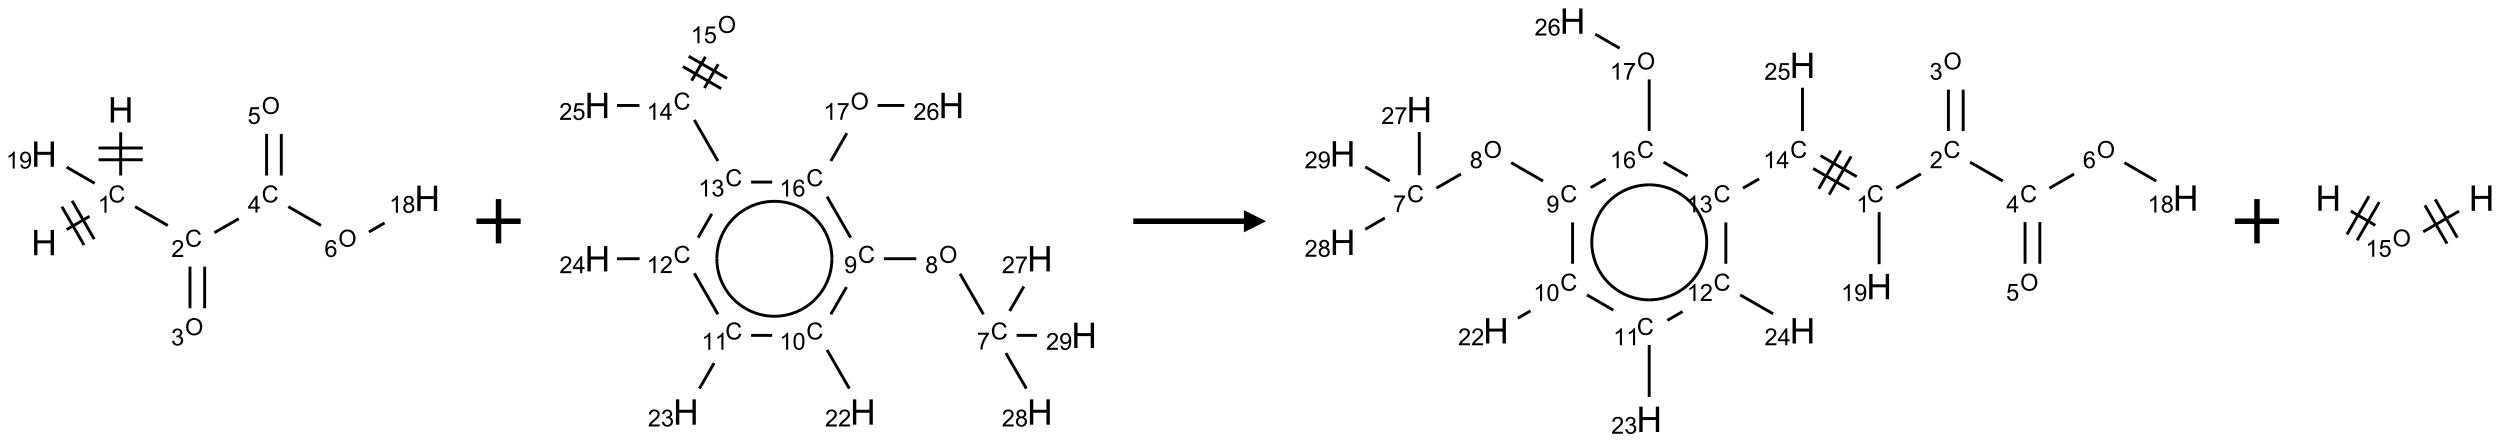 <?xml version="1.0" encoding="UTF-8"?>
<svg xmlns="http://www.w3.org/2000/svg" xmlns:xlink="http://www.w3.org/1999/xlink" width="1130" height="200" viewBox="0 0 1130 200">
<defs>
<g>
<g id="glyph-0-0">
<path d="M 2 0 L 2 -10 L 10 -10 L 10 0 Z M 2.25 -0.25 L 9.75 -0.25 L 9.75 -9.75 L 2.25 -9.75 Z M 2.25 -0.25 "/>
</g>
<g id="glyph-0-1">
<path d="M 1.281 0 L 1.281 -11.453 L 2.797 -11.453 L 2.797 -6.75 L 8.75 -6.75 L 8.75 -11.453 L 10.266 -11.453 L 10.266 0 L 8.75 0 L 8.75 -5.398 L 2.797 -5.398 L 2.797 0 Z M 1.281 0 "/>
</g>
<g id="glyph-1-0">
<path d="M 1.332 0 L 1.332 -6.668 L 6.668 -6.668 L 6.668 0 Z M 1.5 -0.168 L 6.5 -0.168 L 6.5 -6.5 L 1.5 -6.5 Z M 1.5 -0.168 "/>
</g>
<g id="glyph-1-1">
<path d="M 6.27 -2.676 L 7.281 -2.422 C 7.07 -1.594 6.688 -0.961 6.137 -0.523 C 5.586 -0.086 4.914 0.129 4.121 0.129 C 3.297 0.129 2.629 -0.039 2.113 -0.371 C 1.598 -0.707 1.203 -1.191 0.934 -1.828 C 0.664 -2.465 0.531 -3.145 0.531 -3.875 C 0.531 -4.672 0.684 -5.363 0.988 -5.957 C 1.293 -6.547 1.723 -6.996 2.285 -7.305 C 2.844 -7.613 3.461 -7.766 4.137 -7.766 C 4.898 -7.766 5.543 -7.57 6.062 -7.184 C 6.582 -6.793 6.945 -6.246 7.152 -5.543 L 6.156 -5.309 C 5.98 -5.863 5.723 -6.266 5.387 -6.52 C 5.051 -6.773 4.625 -6.902 4.113 -6.902 C 3.527 -6.902 3.039 -6.762 2.645 -6.48 C 2.25 -6.199 1.973 -5.82 1.812 -5.348 C 1.652 -4.871 1.574 -4.383 1.574 -3.879 C 1.574 -3.23 1.668 -2.664 1.855 -2.18 C 2.047 -1.695 2.34 -1.332 2.738 -1.094 C 3.137 -0.855 3.57 -0.734 4.035 -0.734 C 4.602 -0.734 5.082 -0.898 5.473 -1.223 C 5.867 -1.551 6.133 -2.035 6.27 -2.676 Z M 6.27 -2.676 "/>
</g>
<g id="glyph-1-2">
<path d="M 3.973 0 L 3.035 0 L 3.035 -5.973 C 2.809 -5.758 2.516 -5.543 2.148 -5.328 C 1.781 -5.113 1.453 -4.953 1.16 -4.844 L 1.16 -5.75 C 1.684 -5.996 2.145 -6.297 2.535 -6.645 C 2.93 -6.996 3.207 -7.336 3.371 -7.668 L 3.973 -7.668 Z M 3.973 0 "/>
</g>
<g id="glyph-1-3">
<path d="M 5.371 -0.902 L 5.371 0 L 0.324 0 C 0.316 -0.227 0.352 -0.441 0.434 -0.652 C 0.562 -0.996 0.766 -1.332 1.051 -1.668 C 1.332 -2 1.742 -2.387 2.277 -2.824 C 3.105 -3.504 3.668 -4.043 3.957 -4.441 C 4.25 -4.84 4.395 -5.215 4.395 -5.566 C 4.395 -5.938 4.262 -6.254 3.996 -6.508 C 3.73 -6.762 3.387 -6.891 2.957 -6.891 C 2.508 -6.891 2.145 -6.754 1.875 -6.484 C 1.605 -6.215 1.469 -5.84 1.465 -5.359 L 0.5 -5.457 C 0.566 -6.176 0.812 -6.727 1.246 -7.102 C 1.676 -7.477 2.254 -7.668 2.98 -7.668 C 3.711 -7.668 4.293 -7.465 4.719 -7.059 C 5.145 -6.652 5.359 -6.148 5.359 -5.547 C 5.359 -5.242 5.297 -4.941 5.172 -4.645 C 5.047 -4.352 4.84 -4.039 4.551 -3.715 C 4.262 -3.387 3.777 -2.938 3.105 -2.371 C 2.543 -1.898 2.18 -1.578 2.02 -1.41 C 1.859 -1.242 1.73 -1.07 1.625 -0.902 Z M 5.371 -0.902 "/>
</g>
<g id="glyph-1-4">
<path d="M 0.516 -3.719 C 0.516 -4.984 0.855 -5.977 1.535 -6.695 C 2.215 -7.414 3.094 -7.77 4.172 -7.77 C 4.875 -7.77 5.512 -7.602 6.078 -7.266 C 6.645 -6.93 7.074 -6.461 7.371 -5.855 C 7.668 -5.254 7.816 -4.57 7.816 -3.809 C 7.816 -3.035 7.66 -2.34 7.348 -1.73 C 7.035 -1.117 6.594 -0.656 6.02 -0.34 C 5.449 -0.027 4.828 0.129 4.168 0.129 C 3.449 0.129 2.805 -0.043 2.238 -0.391 C 1.672 -0.738 1.246 -1.211 0.953 -1.812 C 0.66 -2.414 0.516 -3.047 0.516 -3.719 Z M 1.559 -3.703 C 1.559 -2.781 1.805 -2.059 2.301 -1.527 C 2.793 -1 3.414 -0.734 4.16 -0.734 C 4.922 -0.734 5.547 -1 6.039 -1.535 C 6.531 -2.07 6.777 -2.828 6.777 -3.812 C 6.777 -4.434 6.672 -4.977 6.461 -5.441 C 6.25 -5.902 5.945 -6.262 5.539 -6.52 C 5.133 -6.773 4.68 -6.902 4.176 -6.902 C 3.461 -6.902 2.848 -6.656 2.332 -6.164 C 1.816 -5.672 1.559 -4.852 1.559 -3.703 Z M 1.559 -3.703 "/>
</g>
<g id="glyph-1-5">
<path d="M 0.449 -2.016 L 1.387 -2.141 C 1.492 -1.609 1.676 -1.227 1.934 -0.992 C 2.191 -0.758 2.508 -0.641 2.879 -0.641 C 3.32 -0.641 3.695 -0.793 3.996 -1.098 C 4.301 -1.402 4.453 -1.781 4.453 -2.234 C 4.453 -2.664 4.312 -3.02 4.031 -3.301 C 3.75 -3.578 3.391 -3.719 2.957 -3.719 C 2.781 -3.719 2.562 -3.684 2.297 -3.613 L 2.402 -4.438 C 2.465 -4.43 2.516 -4.426 2.551 -4.426 C 2.949 -4.426 3.312 -4.531 3.629 -4.738 C 3.949 -4.949 4.109 -5.27 4.109 -5.703 C 4.109 -6.047 3.992 -6.332 3.762 -6.559 C 3.527 -6.785 3.227 -6.895 2.859 -6.895 C 2.496 -6.895 2.191 -6.781 1.949 -6.551 C 1.707 -6.324 1.547 -5.98 1.48 -5.52 L 0.543 -5.688 C 0.656 -6.316 0.918 -6.805 1.324 -7.148 C 1.73 -7.492 2.234 -7.668 2.84 -7.668 C 3.254 -7.668 3.641 -7.578 3.988 -7.398 C 4.34 -7.219 4.609 -6.977 4.793 -6.668 C 4.98 -6.359 5.074 -6.031 5.074 -5.684 C 5.074 -5.352 4.984 -5.051 4.809 -4.781 C 4.629 -4.512 4.367 -4.297 4.02 -4.137 C 4.473 -4.031 4.824 -3.816 5.074 -3.488 C 5.324 -3.16 5.449 -2.75 5.449 -2.254 C 5.449 -1.59 5.203 -1.023 4.719 -0.559 C 4.234 -0.098 3.617 0.137 2.875 0.137 C 2.203 0.137 1.648 -0.062 1.207 -0.465 C 0.762 -0.863 0.512 -1.379 0.449 -2.016 Z M 0.449 -2.016 "/>
</g>
<g id="glyph-1-6">
<path d="M 3.449 0 L 3.449 -1.828 L 0.137 -1.828 L 0.137 -2.688 L 3.621 -7.637 L 4.387 -7.637 L 4.387 -2.688 L 5.418 -2.688 L 5.418 -1.828 L 4.387 -1.828 L 4.387 0 Z M 3.449 -2.688 L 3.449 -6.129 L 1.059 -2.688 Z M 3.449 -2.688 "/>
</g>
<g id="glyph-1-7">
<path d="M 0.441 -2 L 1.426 -2.082 C 1.5 -1.605 1.668 -1.242 1.934 -1.004 C 2.199 -0.762 2.52 -0.641 2.895 -0.641 C 3.348 -0.641 3.73 -0.812 4.043 -1.152 C 4.355 -1.492 4.512 -1.941 4.512 -2.504 C 4.512 -3.039 4.359 -3.461 4.059 -3.77 C 3.758 -4.078 3.367 -4.234 2.879 -4.234 C 2.578 -4.234 2.305 -4.164 2.062 -4.027 C 1.82 -3.891 1.629 -3.715 1.488 -3.496 L 0.609 -3.609 L 1.348 -7.531 L 5.145 -7.531 L 5.145 -6.637 L 2.098 -6.637 L 1.688 -4.582 C 2.145 -4.902 2.625 -5.062 3.129 -5.062 C 3.797 -5.062 4.359 -4.832 4.816 -4.371 C 5.277 -3.91 5.504 -3.312 5.504 -2.59 C 5.504 -1.898 5.305 -1.301 4.902 -0.797 C 4.41 -0.18 3.742 0.129 2.895 0.129 C 2.199 0.129 1.633 -0.062 1.195 -0.453 C 0.758 -0.844 0.504 -1.359 0.441 -2 Z M 0.441 -2 "/>
</g>
<g id="glyph-1-8">
<path d="M 5.309 -5.766 L 4.375 -5.691 C 4.293 -6.059 4.172 -6.328 4.02 -6.496 C 3.766 -6.762 3.453 -6.895 3.082 -6.895 C 2.785 -6.895 2.523 -6.812 2.297 -6.645 C 2 -6.43 1.77 -6.117 1.598 -5.703 C 1.43 -5.289 1.34 -4.703 1.332 -3.938 C 1.559 -4.281 1.836 -4.535 2.16 -4.703 C 2.488 -4.871 2.828 -4.953 3.188 -4.953 C 3.812 -4.953 4.344 -4.723 4.785 -4.262 C 5.223 -3.801 5.441 -3.207 5.441 -2.48 C 5.441 -2 5.34 -1.555 5.133 -1.145 C 4.926 -0.73 4.641 -0.418 4.281 -0.199 C 3.922 0.02 3.512 0.129 3.051 0.129 C 2.27 0.129 1.633 -0.156 1.141 -0.73 C 0.648 -1.305 0.402 -2.254 0.402 -3.574 C 0.402 -5.051 0.672 -6.121 1.219 -6.793 C 1.695 -7.375 2.336 -7.668 3.141 -7.668 C 3.742 -7.668 4.234 -7.5 4.617 -7.16 C 5 -6.824 5.23 -6.359 5.309 -5.766 Z M 1.48 -2.473 C 1.48 -2.152 1.547 -1.844 1.684 -1.547 C 1.82 -1.25 2.016 -1.027 2.262 -0.871 C 2.508 -0.719 2.766 -0.641 3.035 -0.641 C 3.434 -0.641 3.773 -0.801 4.059 -1.121 C 4.344 -1.441 4.484 -1.875 4.484 -2.422 C 4.484 -2.949 4.344 -3.367 4.062 -3.668 C 3.781 -3.973 3.426 -4.125 3 -4.125 C 2.578 -4.125 2.219 -3.973 1.922 -3.668 C 1.625 -3.363 1.48 -2.969 1.48 -2.473 Z M 1.48 -2.473 "/>
</g>
<g id="glyph-1-9">
<path d="M 1.887 -4.141 C 1.496 -4.281 1.207 -4.484 1.02 -4.75 C 0.832 -5.016 0.738 -5.328 0.738 -5.699 C 0.738 -6.254 0.938 -6.719 1.34 -7.098 C 1.738 -7.477 2.27 -7.668 2.934 -7.668 C 3.598 -7.668 4.137 -7.473 4.543 -7.086 C 4.949 -6.699 5.152 -6.227 5.152 -5.672 C 5.152 -5.316 5.059 -5.008 4.871 -4.746 C 4.688 -4.484 4.406 -4.281 4.027 -4.141 C 4.496 -3.988 4.852 -3.742 5.098 -3.402 C 5.34 -3.062 5.465 -2.656 5.465 -2.184 C 5.465 -1.531 5.234 -0.98 4.77 -0.535 C 4.309 -0.09 3.703 0.129 2.949 0.129 C 2.195 0.129 1.586 -0.094 1.125 -0.539 C 0.664 -0.984 0.434 -1.543 0.434 -2.207 C 0.434 -2.703 0.559 -3.121 0.809 -3.457 C 1.062 -3.793 1.422 -4.02 1.887 -4.141 Z M 1.699 -5.73 C 1.699 -5.367 1.812 -5.074 2.047 -4.844 C 2.281 -4.613 2.582 -4.5 2.953 -4.5 C 3.312 -4.5 3.609 -4.613 3.84 -4.84 C 4.07 -5.066 4.188 -5.348 4.188 -5.676 C 4.188 -6.02 4.07 -6.309 3.832 -6.543 C 3.594 -6.777 3.297 -6.895 2.941 -6.895 C 2.586 -6.895 2.289 -6.781 2.051 -6.551 C 1.816 -6.324 1.699 -6.047 1.699 -5.73 Z M 1.395 -2.203 C 1.395 -1.938 1.461 -1.676 1.586 -1.426 C 1.711 -1.176 1.902 -0.984 2.152 -0.848 C 2.402 -0.711 2.672 -0.641 2.957 -0.641 C 3.406 -0.641 3.777 -0.785 4.066 -1.074 C 4.359 -1.363 4.504 -1.727 4.504 -2.172 C 4.504 -2.625 4.355 -2.996 4.055 -3.293 C 3.754 -3.586 3.379 -3.734 2.926 -3.734 C 2.484 -3.734 2.121 -3.59 1.832 -3.297 C 1.543 -3.004 1.395 -2.641 1.395 -2.203 Z M 1.395 -2.203 "/>
</g>
<g id="glyph-1-10">
<path d="M 0.582 -1.766 L 1.484 -1.848 C 1.562 -1.426 1.707 -1.117 1.922 -0.926 C 2.137 -0.734 2.414 -0.641 2.75 -0.641 C 3.039 -0.641 3.289 -0.707 3.508 -0.84 C 3.727 -0.973 3.902 -1.148 4.043 -1.367 C 4.18 -1.586 4.297 -1.887 4.391 -2.262 C 4.484 -2.637 4.531 -3.016 4.531 -3.406 C 4.531 -3.449 4.531 -3.512 4.527 -3.594 C 4.34 -3.297 4.082 -3.055 3.758 -2.867 C 3.434 -2.68 3.082 -2.59 2.703 -2.59 C 2.07 -2.59 1.535 -2.816 1.098 -3.277 C 0.66 -3.734 0.441 -4.34 0.441 -5.09 C 0.441 -5.863 0.672 -6.484 1.129 -6.957 C 1.586 -7.43 2.156 -7.668 2.844 -7.668 C 3.34 -7.668 3.793 -7.531 4.207 -7.266 C 4.617 -7 4.93 -6.617 5.145 -6.121 C 5.355 -5.629 5.465 -4.91 5.465 -3.973 C 5.465 -2.996 5.359 -2.223 5.145 -1.645 C 4.934 -1.066 4.617 -0.625 4.199 -0.324 C 3.781 -0.02 3.293 0.129 2.73 0.129 C 2.133 0.129 1.645 -0.035 1.266 -0.367 C 0.887 -0.699 0.66 -1.164 0.582 -1.766 Z M 4.422 -5.137 C 4.422 -5.676 4.277 -6.102 3.992 -6.418 C 3.707 -6.734 3.359 -6.891 2.957 -6.891 C 2.543 -6.891 2.18 -6.719 1.871 -6.379 C 1.562 -6.039 1.406 -5.598 1.406 -5.059 C 1.406 -4.57 1.555 -4.176 1.848 -3.871 C 2.141 -3.566 2.5 -3.418 2.934 -3.418 C 3.367 -3.418 3.723 -3.57 4.004 -3.871 C 4.281 -4.176 4.422 -4.598 4.422 -5.137 Z M 4.422 -5.137 "/>
</g>
<g id="glyph-1-11">
<path d="M 0.504 -6.637 L 0.504 -7.535 L 5.449 -7.535 L 5.449 -6.809 C 4.961 -6.289 4.48 -5.602 4.004 -4.746 C 3.527 -3.887 3.156 -3.004 2.895 -2.098 C 2.707 -1.461 2.59 -0.762 2.535 0 L 1.574 0 C 1.582 -0.602 1.703 -1.328 1.926 -2.176 C 2.152 -3.027 2.477 -3.848 2.898 -4.637 C 3.32 -5.426 3.77 -6.094 4.246 -6.637 Z M 0.504 -6.637 "/>
</g>
<g id="glyph-1-12">
<path d="M 0.441 -3.766 C 0.441 -4.668 0.535 -5.395 0.723 -5.945 C 0.906 -6.496 1.184 -6.922 1.551 -7.219 C 1.918 -7.516 2.375 -7.668 2.934 -7.668 C 3.344 -7.668 3.703 -7.586 4.012 -7.418 C 4.32 -7.254 4.574 -7.016 4.777 -6.707 C 4.977 -6.395 5.137 -6.016 5.25 -5.57 C 5.363 -5.125 5.422 -4.523 5.422 -3.766 C 5.422 -2.871 5.328 -2.148 5.145 -1.598 C 4.961 -1.047 4.688 -0.621 4.32 -0.32 C 3.953 -0.02 3.492 0.129 2.934 0.129 C 2.195 0.129 1.617 -0.133 1.199 -0.66 C 0.695 -1.297 0.441 -2.332 0.441 -3.766 Z M 1.406 -3.766 C 1.406 -2.512 1.555 -1.68 1.848 -1.262 C 2.141 -0.848 2.5 -0.641 2.934 -0.641 C 3.363 -0.641 3.727 -0.848 4.02 -1.266 C 4.312 -1.684 4.457 -2.516 4.457 -3.766 C 4.457 -5.023 4.312 -5.859 4.02 -6.27 C 3.727 -6.684 3.359 -6.891 2.922 -6.891 C 2.492 -6.891 2.148 -6.707 1.891 -6.344 C 1.566 -5.879 1.406 -5.02 1.406 -3.766 Z M 1.406 -3.766 "/>
</g>
</g>
</defs>
<path fill="none" stroke-width="0.033" stroke-linecap="butt" stroke-linejoin="miter" stroke="rgb(0%, 0%, 0%)" stroke-opacity="1" stroke-miterlimit="10" d="M 0.255 1.353 L 0.514 1.203 " transform="matrix(40, 0, 0, 40, 19.906, 49.652)"/>
<path fill="none" stroke-width="0.033" stroke-linecap="butt" stroke-linejoin="miter" stroke="rgb(0%, 0%, 0%)" stroke-opacity="1" stroke-miterlimit="10" d="M 0.567 1.461 L 0.317 1.028 " transform="matrix(40, 0, 0, 40, 19.906, 49.652)"/>
<path fill="none" stroke-width="0.033" stroke-linecap="butt" stroke-linejoin="miter" stroke="rgb(0%, 0%, 0%)" stroke-opacity="1" stroke-miterlimit="10" d="M 0.452 1.528 L 0.202 1.095 " transform="matrix(40, 0, 0, 40, 19.906, 49.652)"/>
<path fill="none" stroke-width="0.033" stroke-linecap="butt" stroke-linejoin="miter" stroke="rgb(0%, 0%, 0%)" stroke-opacity="1" stroke-miterlimit="10" d="M 0.866 0.742 L 0.866 0.253 " transform="matrix(40, 0, 0, 40, 19.906, 49.652)"/>
<path fill="none" stroke-width="0.033" stroke-linecap="butt" stroke-linejoin="miter" stroke="rgb(0%, 0%, 0%)" stroke-opacity="1" stroke-miterlimit="10" d="M 1.116 0.431 L 0.616 0.431 " transform="matrix(40, 0, 0, 40, 19.906, 49.652)"/>
<path fill="none" stroke-width="0.033" stroke-linecap="butt" stroke-linejoin="miter" stroke="rgb(0%, 0%, 0%)" stroke-opacity="1" stroke-miterlimit="10" d="M 1.116 0.564 L 0.616 0.564 " transform="matrix(40, 0, 0, 40, 19.906, 49.652)"/>
<path fill="none" stroke-width="0.033" stroke-linecap="butt" stroke-linejoin="miter" stroke="rgb(0%, 0%, 0%)" stroke-opacity="1" stroke-miterlimit="10" d="M 1.028 1.094 L 1.398 1.307 " transform="matrix(40, 0, 0, 40, 19.906, 49.652)"/>
<path fill="none" stroke-width="0.033" stroke-linecap="butt" stroke-linejoin="miter" stroke="rgb(0%, 0%, 0%)" stroke-opacity="1" stroke-miterlimit="10" d="M 1.649 1.772 L 1.649 2.242 " transform="matrix(40, 0, 0, 40, 19.906, 49.652)"/>
<path fill="none" stroke-width="0.033" stroke-linecap="butt" stroke-linejoin="miter" stroke="rgb(0%, 0%, 0%)" stroke-opacity="1" stroke-miterlimit="10" d="M 1.815 1.772 L 1.815 2.242 " transform="matrix(40, 0, 0, 40, 19.906, 49.652)"/>
<path fill="none" stroke-width="0.033" stroke-linecap="butt" stroke-linejoin="miter" stroke="rgb(0%, 0%, 0%)" stroke-opacity="1" stroke-miterlimit="10" d="M 1.925 1.388 L 2.2 1.23 " transform="matrix(40, 0, 0, 40, 19.906, 49.652)"/>
<path fill="none" stroke-width="0.033" stroke-linecap="butt" stroke-linejoin="miter" stroke="rgb(0%, 0%, 0%)" stroke-opacity="1" stroke-miterlimit="10" d="M 2.681 0.742 L 2.681 0.272 " transform="matrix(40, 0, 0, 40, 19.906, 49.652)"/>
<path fill="none" stroke-width="0.033" stroke-linecap="butt" stroke-linejoin="miter" stroke="rgb(0%, 0%, 0%)" stroke-opacity="1" stroke-miterlimit="10" d="M 2.515 0.742 L 2.515 0.272 " transform="matrix(40, 0, 0, 40, 19.906, 49.652)"/>
<path fill="none" stroke-width="0.033" stroke-linecap="butt" stroke-linejoin="miter" stroke="rgb(0%, 0%, 0%)" stroke-opacity="1" stroke-miterlimit="10" d="M 2.76 1.094 L 3.13 1.307 " transform="matrix(40, 0, 0, 40, 19.906, 49.652)"/>
<path fill="none" stroke-width="0.033" stroke-linecap="butt" stroke-linejoin="miter" stroke="rgb(0%, 0%, 0%)" stroke-opacity="1" stroke-miterlimit="10" d="M 3.671 1.38 L 3.848 1.278 " transform="matrix(40, 0, 0, 40, 19.906, 49.652)"/>
<path fill="none" stroke-width="0.033" stroke-linecap="butt" stroke-linejoin="miter" stroke="rgb(0%, 0%, 0%)" stroke-opacity="1" stroke-miterlimit="10" d="M 0.572 0.83 L 0.255 0.647 " transform="matrix(40, 0, 0, 40, 19.906, 49.652)"/>
<g fill="rgb(0%, 0%, 0%)" fill-opacity="1">
<use xlink:href="#glyph-0-1" x="14.133" y="115.379"/>
</g>
<g fill="rgb(0%, 0%, 0%)" fill-opacity="1">
<use xlink:href="#glyph-1-1" x="48.953" y="91.496"/>
</g>
<g fill="rgb(0%, 0%, 0%)" fill-opacity="1">
<use xlink:href="#glyph-1-2" x="44.176" y="96.133"/>
</g>
<g fill="rgb(0%, 0%, 0%)" fill-opacity="1">
<use xlink:href="#glyph-0-1" x="48.773" y="55.379"/>
</g>
<g fill="rgb(0%, 0%, 0%)" fill-opacity="1">
<use xlink:href="#glyph-1-1" x="83.594" y="111.496"/>
</g>
<g fill="rgb(0%, 0%, 0%)" fill-opacity="1">
<use xlink:href="#glyph-1-3" x="77.422" y="116.133"/>
</g>
<g fill="rgb(0%, 0%, 0%)" fill-opacity="1">
<use xlink:href="#glyph-1-4" x="83.609" y="151.5"/>
</g>
<g fill="rgb(0%, 0%, 0%)" fill-opacity="1">
<use xlink:href="#glyph-1-5" x="77.344" y="156.133"/>
</g>
<g fill="rgb(0%, 0%, 0%)" fill-opacity="1">
<use xlink:href="#glyph-1-1" x="118.238" y="91.496"/>
</g>
<g fill="rgb(0%, 0%, 0%)" fill-opacity="1">
<use xlink:href="#glyph-1-6" x="112.016" y="96.102"/>
</g>
<g fill="rgb(0%, 0%, 0%)" fill-opacity="1">
<use xlink:href="#glyph-1-4" x="118.254" y="51.5"/>
</g>
<g fill="rgb(0%, 0%, 0%)" fill-opacity="1">
<use xlink:href="#glyph-1-7" x="111.926" y="56"/>
</g>
<g fill="rgb(0%, 0%, 0%)" fill-opacity="1">
<use xlink:href="#glyph-1-4" x="152.895" y="111.5"/>
</g>
<g fill="rgb(0%, 0%, 0%)" fill-opacity="1">
<use xlink:href="#glyph-1-8" x="146.633" y="116.133"/>
</g>
<g fill="rgb(0%, 0%, 0%)" fill-opacity="1">
<use xlink:href="#glyph-0-1" x="187.34" y="95.379"/>
</g>
<g fill="rgb(0%, 0%, 0%)" fill-opacity="1">
<use xlink:href="#glyph-1-2" x="175.887" y="96.172"/>
<use xlink:href="#glyph-1-9" x="181.819" y="96.172"/>
</g>
<g fill="rgb(0%, 0%, 0%)" fill-opacity="1">
<use xlink:href="#glyph-0-1" x="14.133" y="75.379"/>
</g>
<g fill="rgb(0%, 0%, 0%)" fill-opacity="1">
<use xlink:href="#glyph-1-2" x="2.684" y="76.172"/>
<use xlink:href="#glyph-1-10" x="8.616" y="76.172"/>
</g>
<path fill="none" stroke-width="0.062" stroke-linecap="butt" stroke-linejoin="miter" stroke="rgb(0%, 0%, 0%)" stroke-opacity="1" stroke-miterlimit="10" d="M -0 0 L 0.5 0 M 0.25 -0.25 L 0.25 0.25 " transform="matrix(40, 0, 0, 40, 215.336, 100)"/>
<path fill="none" stroke-width="0.033" stroke-linecap="butt" stroke-linejoin="miter" stroke="rgb(0%, 0%, 0%)" stroke-opacity="1" stroke-miterlimit="10" d="M 4.362 3.226 L 4.098 2.768 " transform="matrix(40, 0, 0, 40, 270.02, 13.029)"/>
<path fill="none" stroke-width="0.033" stroke-linecap="butt" stroke-linejoin="miter" stroke="rgb(0%, 0%, 0%)" stroke-opacity="1" stroke-miterlimit="10" d="M 3.604 2.598 L 3.237 2.598 " transform="matrix(40, 0, 0, 40, 270.02, 13.029)"/>
<path fill="none" stroke-width="0.033" stroke-linecap="butt" stroke-linejoin="miter" stroke="rgb(0%, 0%, 0%)" stroke-opacity="1" stroke-miterlimit="10" d="M 2.815 2.918 L 2.638 3.226 " transform="matrix(40, 0, 0, 40, 270.02, 13.029)"/>
<path fill="none" stroke-width="0.033" stroke-linecap="butt" stroke-linejoin="miter" stroke="rgb(0%, 0%, 0%)" stroke-opacity="1" stroke-miterlimit="10" d="M 2.595 3.628 L 2.847 4.065 " transform="matrix(40, 0, 0, 40, 270.02, 13.029)"/>
<path fill="none" stroke-width="0.033" stroke-linecap="butt" stroke-linejoin="miter" stroke="rgb(0%, 0%, 0%)" stroke-opacity="1" stroke-miterlimit="10" d="M 1.975 3.464 L 1.737 3.464 " transform="matrix(40, 0, 0, 40, 270.02, 13.029)"/>
<path fill="none" stroke-width="0.033" stroke-linecap="butt" stroke-linejoin="miter" stroke="rgb(0%, 0%, 0%)" stroke-opacity="1" stroke-miterlimit="10" d="M 1.319 3.777 L 1.153 4.065 " transform="matrix(40, 0, 0, 40, 270.02, 13.029)"/>
<path fill="none" stroke-width="0.033" stroke-linecap="butt" stroke-linejoin="miter" stroke="rgb(0%, 0%, 0%)" stroke-opacity="1" stroke-miterlimit="10" d="M 1.362 3.226 L 1.095 2.762 " transform="matrix(40, 0, 0, 40, 270.02, 13.029)"/>
<path fill="none" stroke-width="0.033" stroke-linecap="butt" stroke-linejoin="miter" stroke="rgb(0%, 0%, 0%)" stroke-opacity="1" stroke-miterlimit="10" d="M 0.477 2.598 L 0.222 2.598 " transform="matrix(40, 0, 0, 40, 270.02, 13.029)"/>
<path fill="none" stroke-width="0.033" stroke-linecap="butt" stroke-linejoin="miter" stroke="rgb(0%, 0%, 0%)" stroke-opacity="1" stroke-miterlimit="10" d="M 1.138 2.36 L 1.293 2.09 " transform="matrix(40, 0, 0, 40, 270.02, 13.029)"/>
<path fill="none" stroke-width="0.033" stroke-linecap="butt" stroke-linejoin="miter" stroke="rgb(0%, 0%, 0%)" stroke-opacity="1" stroke-miterlimit="10" d="M 1.362 1.494 L 1.095 1.03 " transform="matrix(40, 0, 0, 40, 270.02, 13.029)"/>
<path fill="none" stroke-width="0.033" stroke-linecap="butt" stroke-linejoin="miter" stroke="rgb(0%, 0%, 0%)" stroke-opacity="1" stroke-miterlimit="10" d="M 1.21 0.669 L 1.365 0.4 " transform="matrix(40, 0, 0, 40, 270.02, 13.029)"/>
<path fill="none" stroke-width="0.033" stroke-linecap="butt" stroke-linejoin="miter" stroke="rgb(0%, 0%, 0%)" stroke-opacity="1" stroke-miterlimit="10" d="M 1.065 0.586 L 1.221 0.316 " transform="matrix(40, 0, 0, 40, 270.02, 13.029)"/>
<path fill="none" stroke-width="0.033" stroke-linecap="butt" stroke-linejoin="miter" stroke="rgb(0%, 0%, 0%)" stroke-opacity="1" stroke-miterlimit="10" d="M 1.465 0.56 L 1.032 0.31 " transform="matrix(40, 0, 0, 40, 270.02, 13.029)"/>
<path fill="none" stroke-width="0.033" stroke-linecap="butt" stroke-linejoin="miter" stroke="rgb(0%, 0%, 0%)" stroke-opacity="1" stroke-miterlimit="10" d="M 1.399 0.676 L 0.966 0.426 " transform="matrix(40, 0, 0, 40, 270.02, 13.029)"/>
<path fill="none" stroke-width="0.033" stroke-linecap="butt" stroke-linejoin="miter" stroke="rgb(0%, 0%, 0%)" stroke-opacity="1" stroke-miterlimit="10" d="M 0.475 0.866 L 0.222 0.866 " transform="matrix(40, 0, 0, 40, 270.02, 13.029)"/>
<path fill="none" stroke-width="0.033" stroke-linecap="butt" stroke-linejoin="miter" stroke="rgb(0%, 0%, 0%)" stroke-opacity="1" stroke-miterlimit="10" d="M 1.737 1.732 L 1.975 1.732 " transform="matrix(40, 0, 0, 40, 270.02, 13.029)"/>
<path fill="none" stroke-width="0.033" stroke-linecap="butt" stroke-linejoin="miter" stroke="rgb(0%, 0%, 0%)" stroke-opacity="1" stroke-miterlimit="10" d="M 2.595 1.896 L 2.862 2.36 " transform="matrix(40, 0, 0, 40, 270.02, 13.029)"/>
<path fill="none" stroke-width="0.033" stroke-linecap="butt" stroke-linejoin="miter" stroke="rgb(0%, 0%, 0%)" stroke-opacity="1" stroke-miterlimit="10" d="M 2.638 1.494 L 2.819 1.179 " transform="matrix(40, 0, 0, 40, 270.02, 13.029)"/>
<path fill="none" stroke-width="0.033" stroke-linecap="butt" stroke-linejoin="miter" stroke="rgb(0%, 0%, 0%)" stroke-opacity="1" stroke-miterlimit="10" d="M 3.166 0.866 L 3.468 0.866 " transform="matrix(40, 0, 0, 40, 270.02, 13.029)"/>
<path fill="none" stroke-width="0.033" stroke-linecap="butt" stroke-linejoin="miter" stroke="rgb(0%, 0%, 0%)" stroke-opacity="1" stroke-miterlimit="10" d="M 4.659 3.189 L 4.819 2.912 " transform="matrix(40, 0, 0, 40, 270.02, 13.029)"/>
<path fill="none" stroke-width="0.033" stroke-linecap="butt" stroke-linejoin="miter" stroke="rgb(0%, 0%, 0%)" stroke-opacity="1" stroke-miterlimit="10" d="M 4.616 3.665 L 4.847 4.065 " transform="matrix(40, 0, 0, 40, 270.02, 13.029)"/>
<path fill="none" stroke-width="0.033" stroke-linecap="butt" stroke-linejoin="miter" stroke="rgb(0%, 0%, 0%)" stroke-opacity="1" stroke-miterlimit="10" d="M 4.737 3.464 L 4.967 3.464 " transform="matrix(40, 0, 0, 40, 270.02, 13.029)"/>
<path fill="none" stroke-width="0.033" stroke-linecap="butt" stroke-linejoin="miter" stroke="rgb(0%, 0%, 0%)" stroke-opacity="1" stroke-miterlimit="10" d="M 2.65 2.598 C 2.65 2.83 2.526 3.045 2.325 3.161 " transform="matrix(40, 0, 0, 40, 270.02, 13.029)"/>
<path fill="none" stroke-width="0.033" stroke-linecap="butt" stroke-linejoin="miter" stroke="rgb(0%, 0%, 0%)" stroke-opacity="1" stroke-miterlimit="10" d="M 2.325 2.036 C 2.526 2.152 2.65 2.366 2.65 2.598 " transform="matrix(40, 0, 0, 40, 270.02, 13.029)"/>
<path fill="none" stroke-width="0.033" stroke-linecap="butt" stroke-linejoin="miter" stroke="rgb(0%, 0%, 0%)" stroke-opacity="1" stroke-miterlimit="10" d="M 1.675 2.036 C 1.876 1.92 2.124 1.92 2.325 2.036 " transform="matrix(40, 0, 0, 40, 270.02, 13.029)"/>
<path fill="none" stroke-width="0.033" stroke-linecap="butt" stroke-linejoin="miter" stroke="rgb(0%, 0%, 0%)" stroke-opacity="1" stroke-miterlimit="10" d="M 1.35 2.598 C 1.35 2.366 1.474 2.152 1.675 2.036 " transform="matrix(40, 0, 0, 40, 270.02, 13.029)"/>
<path fill="none" stroke-width="0.033" stroke-linecap="butt" stroke-linejoin="miter" stroke="rgb(0%, 0%, 0%)" stroke-opacity="1" stroke-miterlimit="10" d="M 1.675 3.161 C 1.474 3.045 1.35 2.83 1.35 2.598 " transform="matrix(40, 0, 0, 40, 270.02, 13.029)"/>
<path fill="none" stroke-width="0.033" stroke-linecap="butt" stroke-linejoin="miter" stroke="rgb(0%, 0%, 0%)" stroke-opacity="1" stroke-miterlimit="10" d="M 2.325 3.161 C 2.124 3.277 1.876 3.277 1.675 3.161 " transform="matrix(40, 0, 0, 40, 270.02, 13.029)"/>
<g fill="rgb(0%, 0%, 0%)" fill-opacity="1">
<use xlink:href="#glyph-1-1" x="447.801" y="153.438"/>
</g>
<g fill="rgb(0%, 0%, 0%)" fill-opacity="1">
<use xlink:href="#glyph-1-11" x="441.551" y="157.945"/>
</g>
<g fill="rgb(0%, 0%, 0%)" fill-opacity="1">
<use xlink:href="#glyph-1-4" x="424.441" y="118.801"/>
</g>
<g fill="rgb(0%, 0%, 0%)" fill-opacity="1">
<use xlink:href="#glyph-1-9" x="418.16" y="123.434"/>
</g>
<g fill="rgb(0%, 0%, 0%)" fill-opacity="1">
<use xlink:href="#glyph-1-1" x="387.801" y="118.797"/>
</g>
<g fill="rgb(0%, 0%, 0%)" fill-opacity="1">
<use xlink:href="#glyph-1-10" x="381.535" y="123.434"/>
</g>
<g fill="rgb(0%, 0%, 0%)" fill-opacity="1">
<use xlink:href="#glyph-1-1" x="364.426" y="153.438"/>
</g>
<g fill="rgb(0%, 0%, 0%)" fill-opacity="1">
<use xlink:href="#glyph-1-2" x="352.27" y="158.074"/>
<use xlink:href="#glyph-1-12" x="358.202" y="158.074"/>
</g>
<g fill="rgb(0%, 0%, 0%)" fill-opacity="1">
<use xlink:href="#glyph-0-1" x="384.246" y="191.961"/>
</g>
<g fill="rgb(0%, 0%, 0%)" fill-opacity="1">
<use xlink:href="#glyph-1-3" x="372.895" y="192.754"/>
<use xlink:href="#glyph-1-3" x="378.827" y="192.754"/>
</g>
<g fill="rgb(0%, 0%, 0%)" fill-opacity="1">
<use xlink:href="#glyph-1-1" x="327.801" y="153.438"/>
</g>
<g fill="rgb(0%, 0%, 0%)" fill-opacity="1">
<use xlink:href="#glyph-1-2" x="317.09" y="158.074"/>
<use xlink:href="#glyph-1-2" x="323.022" y="158.074"/>
</g>
<g fill="rgb(0%, 0%, 0%)" fill-opacity="1">
<use xlink:href="#glyph-0-1" x="304.246" y="191.961"/>
</g>
<g fill="rgb(0%, 0%, 0%)" fill-opacity="1">
<use xlink:href="#glyph-1-3" x="292.816" y="192.754"/>
<use xlink:href="#glyph-1-5" x="298.749" y="192.754"/>
</g>
<g fill="rgb(0%, 0%, 0%)" fill-opacity="1">
<use xlink:href="#glyph-1-1" x="304.426" y="118.797"/>
</g>
<g fill="rgb(0%, 0%, 0%)" fill-opacity="1">
<use xlink:href="#glyph-1-2" x="292.32" y="123.434"/>
<use xlink:href="#glyph-1-3" x="298.253" y="123.434"/>
</g>
<g fill="rgb(0%, 0%, 0%)" fill-opacity="1">
<use xlink:href="#glyph-0-1" x="264.246" y="122.68"/>
</g>
<g fill="rgb(0%, 0%, 0%)" fill-opacity="1">
<use xlink:href="#glyph-1-3" x="252.848" y="123.473"/>
<use xlink:href="#glyph-1-6" x="258.78" y="123.473"/>
</g>
<g fill="rgb(0%, 0%, 0%)" fill-opacity="1">
<use xlink:href="#glyph-1-1" x="327.801" y="84.156"/>
</g>
<g fill="rgb(0%, 0%, 0%)" fill-opacity="1">
<use xlink:href="#glyph-1-2" x="315.617" y="88.793"/>
<use xlink:href="#glyph-1-5" x="321.549" y="88.793"/>
</g>
<g fill="rgb(0%, 0%, 0%)" fill-opacity="1">
<use xlink:href="#glyph-1-1" x="304.426" y="49.516"/>
</g>
<g fill="rgb(0%, 0%, 0%)" fill-opacity="1">
<use xlink:href="#glyph-1-2" x="292.273" y="54.152"/>
<use xlink:href="#glyph-1-6" x="298.206" y="54.152"/>
</g>
<g fill="rgb(0%, 0%, 0%)" fill-opacity="1">
<use xlink:href="#glyph-1-4" x="324.441" y="14.879"/>
</g>
<g fill="rgb(0%, 0%, 0%)" fill-opacity="1">
<use xlink:href="#glyph-1-2" x="312.184" y="19.512"/>
<use xlink:href="#glyph-1-7" x="318.116" y="19.512"/>
</g>
<g fill="rgb(0%, 0%, 0%)" fill-opacity="1">
<use xlink:href="#glyph-0-1" x="264.246" y="53.398"/>
</g>
<g fill="rgb(0%, 0%, 0%)" fill-opacity="1">
<use xlink:href="#glyph-1-3" x="252.758" y="54.191"/>
<use xlink:href="#glyph-1-7" x="258.69" y="54.191"/>
</g>
<g fill="rgb(0%, 0%, 0%)" fill-opacity="1">
<use xlink:href="#glyph-1-1" x="364.426" y="84.156"/>
</g>
<g fill="rgb(0%, 0%, 0%)" fill-opacity="1">
<use xlink:href="#glyph-1-2" x="352.246" y="88.793"/>
<use xlink:href="#glyph-1-8" x="358.178" y="88.793"/>
</g>
<g fill="rgb(0%, 0%, 0%)" fill-opacity="1">
<use xlink:href="#glyph-1-4" x="384.441" y="49.52"/>
</g>
<g fill="rgb(0%, 0%, 0%)" fill-opacity="1">
<use xlink:href="#glyph-1-2" x="372.242" y="54.152"/>
<use xlink:href="#glyph-1-11" x="378.174" y="54.152"/>
</g>
<g fill="rgb(0%, 0%, 0%)" fill-opacity="1">
<use xlink:href="#glyph-0-1" x="424.246" y="53.398"/>
</g>
<g fill="rgb(0%, 0%, 0%)" fill-opacity="1">
<use xlink:href="#glyph-1-3" x="412.82" y="54.191"/>
<use xlink:href="#glyph-1-8" x="418.753" y="54.191"/>
</g>
<g fill="rgb(0%, 0%, 0%)" fill-opacity="1">
<use xlink:href="#glyph-0-1" x="464.246" y="122.68"/>
</g>
<g fill="rgb(0%, 0%, 0%)" fill-opacity="1">
<use xlink:href="#glyph-1-3" x="452.816" y="123.473"/>
<use xlink:href="#glyph-1-11" x="458.749" y="123.473"/>
</g>
<g fill="rgb(0%, 0%, 0%)" fill-opacity="1">
<use xlink:href="#glyph-0-1" x="464.246" y="191.961"/>
</g>
<g fill="rgb(0%, 0%, 0%)" fill-opacity="1">
<use xlink:href="#glyph-1-3" x="452.801" y="192.754"/>
<use xlink:href="#glyph-1-9" x="458.733" y="192.754"/>
</g>
<g fill="rgb(0%, 0%, 0%)" fill-opacity="1">
<use xlink:href="#glyph-0-1" x="484.246" y="157.32"/>
</g>
<g fill="rgb(0%, 0%, 0%)" fill-opacity="1">
<use xlink:href="#glyph-1-3" x="472.801" y="158.113"/>
<use xlink:href="#glyph-1-10" x="478.733" y="158.113"/>
</g>
<path fill-rule="nonzero" fill="rgb(0%, 0%, 0%)" fill-opacity="1" d="M 512.242 101.25 L 562.242 101.25 L 562.242 105 L 572.242 100 L 562.242 95 L 562.242 98.75 L 512.242 98.75 "/>
<path fill="none" stroke-width="0.033" stroke-linecap="butt" stroke-linejoin="miter" stroke="rgb(0%, 0%, 0%)" stroke-opacity="1" stroke-miterlimit="10" d="M 6.255 1.888 L 6.534 1.727 " transform="matrix(40, 0, 0, 40, 606.883, 9.535)"/>
<path fill="none" stroke-width="0.033" stroke-linecap="butt" stroke-linejoin="miter" stroke="rgb(0%, 0%, 0%)" stroke-opacity="1" stroke-miterlimit="10" d="M 7.012 1.242 L 7.012 0.775 " transform="matrix(40, 0, 0, 40, 606.883, 9.535)"/>
<path fill="none" stroke-width="0.033" stroke-linecap="butt" stroke-linejoin="miter" stroke="rgb(0%, 0%, 0%)" stroke-opacity="1" stroke-miterlimit="10" d="M 6.845 1.242 L 6.845 0.775 " transform="matrix(40, 0, 0, 40, 606.883, 9.535)"/>
<path fill="none" stroke-width="0.033" stroke-linecap="butt" stroke-linejoin="miter" stroke="rgb(0%, 0%, 0%)" stroke-opacity="1" stroke-miterlimit="10" d="M 7.09 1.594 L 7.46 1.807 " transform="matrix(40, 0, 0, 40, 606.883, 9.535)"/>
<path fill="none" stroke-width="0.033" stroke-linecap="butt" stroke-linejoin="miter" stroke="rgb(0%, 0%, 0%)" stroke-opacity="1" stroke-miterlimit="10" d="M 7.711 2.271 L 7.711 2.742 " transform="matrix(40, 0, 0, 40, 606.883, 9.535)"/>
<path fill="none" stroke-width="0.033" stroke-linecap="butt" stroke-linejoin="miter" stroke="rgb(0%, 0%, 0%)" stroke-opacity="1" stroke-miterlimit="10" d="M 7.878 2.271 L 7.878 2.742 " transform="matrix(40, 0, 0, 40, 606.883, 9.535)"/>
<path fill="none" stroke-width="0.033" stroke-linecap="butt" stroke-linejoin="miter" stroke="rgb(0%, 0%, 0%)" stroke-opacity="1" stroke-miterlimit="10" d="M 7.987 1.888 L 8.265 1.728 " transform="matrix(40, 0, 0, 40, 606.883, 9.535)"/>
<path fill="none" stroke-width="0.033" stroke-linecap="butt" stroke-linejoin="miter" stroke="rgb(0%, 0%, 0%)" stroke-opacity="1" stroke-miterlimit="10" d="M 8.833 1.6 L 9.194 1.808 " transform="matrix(40, 0, 0, 40, 606.883, 9.535)"/>
<path fill="none" stroke-width="0.033" stroke-linecap="butt" stroke-linejoin="miter" stroke="rgb(0%, 0%, 0%)" stroke-opacity="1" stroke-miterlimit="10" d="M 5.809 1.758 L 5.4 1.521 " transform="matrix(40, 0, 0, 40, 606.883, 9.535)"/>
<path fill="none" stroke-width="0.033" stroke-linecap="butt" stroke-linejoin="miter" stroke="rgb(0%, 0%, 0%)" stroke-opacity="1" stroke-miterlimit="10" d="M 5.726 1.902 L 5.317 1.666 " transform="matrix(40, 0, 0, 40, 606.883, 9.535)"/>
<path fill="none" stroke-width="0.033" stroke-linecap="butt" stroke-linejoin="miter" stroke="rgb(0%, 0%, 0%)" stroke-opacity="1" stroke-miterlimit="10" d="M 5.63 1.462 L 5.38 1.895 " transform="matrix(40, 0, 0, 40, 606.883, 9.535)"/>
<path fill="none" stroke-width="0.033" stroke-linecap="butt" stroke-linejoin="miter" stroke="rgb(0%, 0%, 0%)" stroke-opacity="1" stroke-miterlimit="10" d="M 5.746 1.529 L 5.496 1.962 " transform="matrix(40, 0, 0, 40, 606.883, 9.535)"/>
<path fill="none" stroke-width="0.033" stroke-linecap="butt" stroke-linejoin="miter" stroke="rgb(0%, 0%, 0%)" stroke-opacity="1" stroke-miterlimit="10" d="M 4.706 1.783 L 4.523 1.888 " transform="matrix(40, 0, 0, 40, 606.883, 9.535)"/>
<path fill="none" stroke-width="0.033" stroke-linecap="butt" stroke-linejoin="miter" stroke="rgb(0%, 0%, 0%)" stroke-opacity="1" stroke-miterlimit="10" d="M 4.33 2.275 L 4.33 2.742 " transform="matrix(40, 0, 0, 40, 606.883, 9.535)"/>
<path fill="none" stroke-width="0.033" stroke-linecap="butt" stroke-linejoin="miter" stroke="rgb(0%, 0%, 0%)" stroke-opacity="1" stroke-miterlimit="10" d="M 4.492 3.094 L 4.864 3.308 " transform="matrix(40, 0, 0, 40, 606.883, 9.535)"/>
<path fill="none" stroke-width="0.033" stroke-linecap="butt" stroke-linejoin="miter" stroke="rgb(0%, 0%, 0%)" stroke-opacity="1" stroke-miterlimit="10" d="M 3.841 3.282 L 3.669 3.382 " transform="matrix(40, 0, 0, 40, 606.883, 9.535)"/>
<path fill="none" stroke-width="0.033" stroke-linecap="butt" stroke-linejoin="miter" stroke="rgb(0%, 0%, 0%)" stroke-opacity="1" stroke-miterlimit="10" d="M 3.464 3.659 L 3.464 4.247 " transform="matrix(40, 0, 0, 40, 606.883, 9.535)"/>
<path fill="none" stroke-width="0.033" stroke-linecap="butt" stroke-linejoin="miter" stroke="rgb(0%, 0%, 0%)" stroke-opacity="1" stroke-miterlimit="10" d="M 3.058 3.266 L 2.76 3.094 " transform="matrix(40, 0, 0, 40, 606.883, 9.535)"/>
<path fill="none" stroke-width="0.033" stroke-linecap="butt" stroke-linejoin="miter" stroke="rgb(0%, 0%, 0%)" stroke-opacity="1" stroke-miterlimit="10" d="M 2.123 3.274 L 1.979 3.358 " transform="matrix(40, 0, 0, 40, 606.883, 9.535)"/>
<path fill="none" stroke-width="0.033" stroke-linecap="butt" stroke-linejoin="miter" stroke="rgb(0%, 0%, 0%)" stroke-opacity="1" stroke-miterlimit="10" d="M 2.598 2.742 L 2.598 2.275 " transform="matrix(40, 0, 0, 40, 606.883, 9.535)"/>
<path fill="none" stroke-width="0.033" stroke-linecap="butt" stroke-linejoin="miter" stroke="rgb(0%, 0%, 0%)" stroke-opacity="1" stroke-miterlimit="10" d="M 2.264 1.807 L 1.904 1.6 " transform="matrix(40, 0, 0, 40, 606.883, 9.535)"/>
<path fill="none" stroke-width="0.033" stroke-linecap="butt" stroke-linejoin="miter" stroke="rgb(0%, 0%, 0%)" stroke-opacity="1" stroke-miterlimit="10" d="M 1.337 1.728 L 1.059 1.888 " transform="matrix(40, 0, 0, 40, 606.883, 9.535)"/>
<path fill="none" stroke-width="0.033" stroke-linecap="butt" stroke-linejoin="miter" stroke="rgb(0%, 0%, 0%)" stroke-opacity="1" stroke-miterlimit="10" d="M 0.866 1.742 L 0.866 1.253 " transform="matrix(40, 0, 0, 40, 606.883, 9.535)"/>
<path fill="none" stroke-width="0.033" stroke-linecap="butt" stroke-linejoin="miter" stroke="rgb(0%, 0%, 0%)" stroke-opacity="1" stroke-miterlimit="10" d="M 0.476 2.225 L 0.255 2.353 " transform="matrix(40, 0, 0, 40, 606.883, 9.535)"/>
<path fill="none" stroke-width="0.033" stroke-linecap="butt" stroke-linejoin="miter" stroke="rgb(0%, 0%, 0%)" stroke-opacity="1" stroke-miterlimit="10" d="M 0.532 1.807 L 0.255 1.647 " transform="matrix(40, 0, 0, 40, 606.883, 9.535)"/>
<path fill="none" stroke-width="0.033" stroke-linecap="butt" stroke-linejoin="miter" stroke="rgb(0%, 0%, 0%)" stroke-opacity="1" stroke-miterlimit="10" d="M 2.803 1.882 L 2.972 1.784 " transform="matrix(40, 0, 0, 40, 606.883, 9.535)"/>
<path fill="none" stroke-width="0.033" stroke-linecap="butt" stroke-linejoin="miter" stroke="rgb(0%, 0%, 0%)" stroke-opacity="1" stroke-miterlimit="10" d="M 3.626 1.594 L 3.897 1.75 " transform="matrix(40, 0, 0, 40, 606.883, 9.535)"/>
<path fill="none" stroke-width="0.033" stroke-linecap="butt" stroke-linejoin="miter" stroke="rgb(0%, 0%, 0%)" stroke-opacity="1" stroke-miterlimit="10" d="M 3.464 1.242 L 3.464 0.659 " transform="matrix(40, 0, 0, 40, 606.883, 9.535)"/>
<path fill="none" stroke-width="0.033" stroke-linecap="butt" stroke-linejoin="miter" stroke="rgb(0%, 0%, 0%)" stroke-opacity="1" stroke-miterlimit="10" d="M 3.13 0.307 L 2.853 0.147 " transform="matrix(40, 0, 0, 40, 606.883, 9.535)"/>
<path fill="none" stroke-width="0.033" stroke-linecap="butt" stroke-linejoin="miter" stroke="rgb(0%, 0%, 0%)" stroke-opacity="1" stroke-miterlimit="10" d="M 5.196 1.242 L 5.196 0.753 " transform="matrix(40, 0, 0, 40, 606.883, 9.535)"/>
<path fill="none" stroke-width="0.033" stroke-linecap="butt" stroke-linejoin="miter" stroke="rgb(0%, 0%, 0%)" stroke-opacity="1" stroke-miterlimit="10" d="M 6.062 2.159 L 6.062 2.747 " transform="matrix(40, 0, 0, 40, 606.883, 9.535)"/>
<path fill="none" stroke-width="0.033" stroke-linecap="butt" stroke-linejoin="miter" stroke="rgb(0%, 0%, 0%)" stroke-opacity="1" stroke-miterlimit="10" d="M 4.027 2.175 C 4.143 2.376 4.143 2.624 4.027 2.825 " transform="matrix(40, 0, 0, 40, 606.883, 9.535)"/>
<path fill="none" stroke-width="0.033" stroke-linecap="butt" stroke-linejoin="miter" stroke="rgb(0%, 0%, 0%)" stroke-opacity="1" stroke-miterlimit="10" d="M 3.464 1.85 C 3.696 1.85 3.911 1.974 4.027 2.175 " transform="matrix(40, 0, 0, 40, 606.883, 9.535)"/>
<path fill="none" stroke-width="0.033" stroke-linecap="butt" stroke-linejoin="miter" stroke="rgb(0%, 0%, 0%)" stroke-opacity="1" stroke-miterlimit="10" d="M 2.902 2.175 C 3.018 1.974 3.232 1.85 3.464 1.85 " transform="matrix(40, 0, 0, 40, 606.883, 9.535)"/>
<path fill="none" stroke-width="0.033" stroke-linecap="butt" stroke-linejoin="miter" stroke="rgb(0%, 0%, 0%)" stroke-opacity="1" stroke-miterlimit="10" d="M 2.902 2.825 C 2.786 2.624 2.786 2.376 2.902 2.175 " transform="matrix(40, 0, 0, 40, 606.883, 9.535)"/>
<path fill="none" stroke-width="0.033" stroke-linecap="butt" stroke-linejoin="miter" stroke="rgb(0%, 0%, 0%)" stroke-opacity="1" stroke-miterlimit="10" d="M 3.464 3.15 C 3.232 3.15 3.018 3.026 2.902 2.825 " transform="matrix(40, 0, 0, 40, 606.883, 9.535)"/>
<path fill="none" stroke-width="0.033" stroke-linecap="butt" stroke-linejoin="miter" stroke="rgb(0%, 0%, 0%)" stroke-opacity="1" stroke-miterlimit="10" d="M 4.027 2.825 C 3.911 3.026 3.696 3.15 3.464 3.15 " transform="matrix(40, 0, 0, 40, 606.883, 9.535)"/>
<g fill="rgb(0%, 0%, 0%)" fill-opacity="1">
<use xlink:href="#glyph-1-1" x="843.777" y="91.379"/>
</g>
<g fill="rgb(0%, 0%, 0%)" fill-opacity="1">
<use xlink:href="#glyph-1-2" x="839" y="96.016"/>
</g>
<g fill="rgb(0%, 0%, 0%)" fill-opacity="1">
<use xlink:href="#glyph-1-1" x="878.418" y="71.379"/>
</g>
<g fill="rgb(0%, 0%, 0%)" fill-opacity="1">
<use xlink:href="#glyph-1-3" x="872.246" y="76.016"/>
</g>
<g fill="rgb(0%, 0%, 0%)" fill-opacity="1">
<use xlink:href="#glyph-1-4" x="878.434" y="31.383"/>
</g>
<g fill="rgb(0%, 0%, 0%)" fill-opacity="1">
<use xlink:href="#glyph-1-5" x="872.168" y="36.016"/>
</g>
<g fill="rgb(0%, 0%, 0%)" fill-opacity="1">
<use xlink:href="#glyph-1-1" x="913.059" y="91.379"/>
</g>
<g fill="rgb(0%, 0%, 0%)" fill-opacity="1">
<use xlink:href="#glyph-1-6" x="906.84" y="95.984"/>
</g>
<g fill="rgb(0%, 0%, 0%)" fill-opacity="1">
<use xlink:href="#glyph-1-4" x="913.074" y="131.383"/>
</g>
<g fill="rgb(0%, 0%, 0%)" fill-opacity="1">
<use xlink:href="#glyph-1-7" x="906.75" y="135.883"/>
</g>
<g fill="rgb(0%, 0%, 0%)" fill-opacity="1">
<use xlink:href="#glyph-1-4" x="947.715" y="71.383"/>
</g>
<g fill="rgb(0%, 0%, 0%)" fill-opacity="1">
<use xlink:href="#glyph-1-8" x="941.453" y="76.016"/>
</g>
<g fill="rgb(0%, 0%, 0%)" fill-opacity="1">
<use xlink:href="#glyph-0-1" x="982.16" y="95.262"/>
</g>
<g fill="rgb(0%, 0%, 0%)" fill-opacity="1">
<use xlink:href="#glyph-1-2" x="970.711" y="96.055"/>
<use xlink:href="#glyph-1-9" x="976.643" y="96.055"/>
</g>
<g fill="rgb(0%, 0%, 0%)" fill-opacity="1">
<use xlink:href="#glyph-1-1" x="809.137" y="71.379"/>
</g>
<g fill="rgb(0%, 0%, 0%)" fill-opacity="1">
<use xlink:href="#glyph-1-2" x="796.984" y="76.016"/>
<use xlink:href="#glyph-1-6" x="802.917" y="76.016"/>
</g>
<g fill="rgb(0%, 0%, 0%)" fill-opacity="1">
<use xlink:href="#glyph-1-1" x="774.496" y="91.379"/>
</g>
<g fill="rgb(0%, 0%, 0%)" fill-opacity="1">
<use xlink:href="#glyph-1-2" x="762.309" y="96.016"/>
<use xlink:href="#glyph-1-5" x="768.241" y="96.016"/>
</g>
<g fill="rgb(0%, 0%, 0%)" fill-opacity="1">
<use xlink:href="#glyph-1-1" x="774.496" y="131.379"/>
</g>
<g fill="rgb(0%, 0%, 0%)" fill-opacity="1">
<use xlink:href="#glyph-1-2" x="762.387" y="136.016"/>
<use xlink:href="#glyph-1-3" x="768.319" y="136.016"/>
</g>
<g fill="rgb(0%, 0%, 0%)" fill-opacity="1">
<use xlink:href="#glyph-0-1" x="808.957" y="155.262"/>
</g>
<g fill="rgb(0%, 0%, 0%)" fill-opacity="1">
<use xlink:href="#glyph-1-3" x="797.555" y="156.055"/>
<use xlink:href="#glyph-1-6" x="803.487" y="156.055"/>
</g>
<g fill="rgb(0%, 0%, 0%)" fill-opacity="1">
<use xlink:href="#glyph-1-1" x="739.855" y="151.379"/>
</g>
<g fill="rgb(0%, 0%, 0%)" fill-opacity="1">
<use xlink:href="#glyph-1-2" x="729.145" y="156.016"/>
<use xlink:href="#glyph-1-2" x="735.077" y="156.016"/>
</g>
<g fill="rgb(0%, 0%, 0%)" fill-opacity="1">
<use xlink:href="#glyph-0-1" x="739.676" y="195.262"/>
</g>
<g fill="rgb(0%, 0%, 0%)" fill-opacity="1">
<use xlink:href="#glyph-1-3" x="728.242" y="196.055"/>
<use xlink:href="#glyph-1-5" x="734.174" y="196.055"/>
</g>
<g fill="rgb(0%, 0%, 0%)" fill-opacity="1">
<use xlink:href="#glyph-1-1" x="705.215" y="131.379"/>
</g>
<g fill="rgb(0%, 0%, 0%)" fill-opacity="1">
<use xlink:href="#glyph-1-2" x="693.055" y="136.016"/>
<use xlink:href="#glyph-1-12" x="698.987" y="136.016"/>
</g>
<g fill="rgb(0%, 0%, 0%)" fill-opacity="1">
<use xlink:href="#glyph-0-1" x="670.391" y="155.262"/>
</g>
<g fill="rgb(0%, 0%, 0%)" fill-opacity="1">
<use xlink:href="#glyph-1-3" x="659.039" y="156.055"/>
<use xlink:href="#glyph-1-3" x="664.971" y="156.055"/>
</g>
<g fill="rgb(0%, 0%, 0%)" fill-opacity="1">
<use xlink:href="#glyph-1-1" x="705.215" y="91.379"/>
</g>
<g fill="rgb(0%, 0%, 0%)" fill-opacity="1">
<use xlink:href="#glyph-1-10" x="698.945" y="96.016"/>
</g>
<g fill="rgb(0%, 0%, 0%)" fill-opacity="1">
<use xlink:href="#glyph-1-4" x="670.586" y="71.383"/>
</g>
<g fill="rgb(0%, 0%, 0%)" fill-opacity="1">
<use xlink:href="#glyph-1-9" x="664.305" y="76.016"/>
</g>
<g fill="rgb(0%, 0%, 0%)" fill-opacity="1">
<use xlink:href="#glyph-1-1" x="635.93" y="91.379"/>
</g>
<g fill="rgb(0%, 0%, 0%)" fill-opacity="1">
<use xlink:href="#glyph-1-11" x="629.68" y="95.887"/>
</g>
<g fill="rgb(0%, 0%, 0%)" fill-opacity="1">
<use xlink:href="#glyph-0-1" x="635.75" y="55.262"/>
</g>
<g fill="rgb(0%, 0%, 0%)" fill-opacity="1">
<use xlink:href="#glyph-1-3" x="624.32" y="56.055"/>
<use xlink:href="#glyph-1-11" x="630.253" y="56.055"/>
</g>
<g fill="rgb(0%, 0%, 0%)" fill-opacity="1">
<use xlink:href="#glyph-0-1" x="601.109" y="115.262"/>
</g>
<g fill="rgb(0%, 0%, 0%)" fill-opacity="1">
<use xlink:href="#glyph-1-3" x="589.664" y="116.055"/>
<use xlink:href="#glyph-1-9" x="595.596" y="116.055"/>
</g>
<g fill="rgb(0%, 0%, 0%)" fill-opacity="1">
<use xlink:href="#glyph-0-1" x="601.109" y="75.262"/>
</g>
<g fill="rgb(0%, 0%, 0%)" fill-opacity="1">
<use xlink:href="#glyph-1-3" x="589.664" y="76.055"/>
<use xlink:href="#glyph-1-10" x="595.596" y="76.055"/>
</g>
<g fill="rgb(0%, 0%, 0%)" fill-opacity="1">
<use xlink:href="#glyph-1-1" x="739.855" y="71.379"/>
</g>
<g fill="rgb(0%, 0%, 0%)" fill-opacity="1">
<use xlink:href="#glyph-1-2" x="727.676" y="76.016"/>
<use xlink:href="#glyph-1-8" x="733.608" y="76.016"/>
</g>
<g fill="rgb(0%, 0%, 0%)" fill-opacity="1">
<use xlink:href="#glyph-1-4" x="739.871" y="31.383"/>
</g>
<g fill="rgb(0%, 0%, 0%)" fill-opacity="1">
<use xlink:href="#glyph-1-2" x="727.668" y="36.016"/>
<use xlink:href="#glyph-1-11" x="733.6" y="36.016"/>
</g>
<g fill="rgb(0%, 0%, 0%)" fill-opacity="1">
<use xlink:href="#glyph-0-1" x="705.035" y="15.262"/>
</g>
<g fill="rgb(0%, 0%, 0%)" fill-opacity="1">
<use xlink:href="#glyph-1-3" x="693.605" y="16.055"/>
<use xlink:href="#glyph-1-8" x="699.538" y="16.055"/>
</g>
<g fill="rgb(0%, 0%, 0%)" fill-opacity="1">
<use xlink:href="#glyph-0-1" x="808.957" y="35.262"/>
</g>
<g fill="rgb(0%, 0%, 0%)" fill-opacity="1">
<use xlink:href="#glyph-1-3" x="797.469" y="36.055"/>
<use xlink:href="#glyph-1-7" x="803.401" y="36.055"/>
</g>
<g fill="rgb(0%, 0%, 0%)" fill-opacity="1">
<use xlink:href="#glyph-0-1" x="843.598" y="135.262"/>
</g>
<g fill="rgb(0%, 0%, 0%)" fill-opacity="1">
<use xlink:href="#glyph-1-2" x="832.148" y="136.055"/>
<use xlink:href="#glyph-1-10" x="838.081" y="136.055"/>
</g>
<path fill="none" stroke-width="0.062" stroke-linecap="butt" stroke-linejoin="miter" stroke="rgb(0%, 0%, 0%)" stroke-opacity="1" stroke-miterlimit="10" d="M 0 0 L 0.5 0 M 0.25 -0.25 L 0.25 0.25 " transform="matrix(40, 0, 0, 40, 1010.156, 100)"/>
<path fill="none" stroke-width="0.033" stroke-linecap="butt" stroke-linejoin="miter" stroke="rgb(0%, 0%, 0%)" stroke-opacity="1" stroke-miterlimit="10" d="M 0.255 0.147 L 0.532 0.307 " transform="matrix(40, 0, 0, 40, 1052.383, 89.559)"/>
<path fill="none" stroke-width="0.033" stroke-linecap="butt" stroke-linejoin="miter" stroke="rgb(0%, 0%, 0%)" stroke-opacity="1" stroke-miterlimit="10" d="M 0.326 0.477 L 0.576 0.044 " transform="matrix(40, 0, 0, 40, 1052.383, 89.559)"/>
<path fill="none" stroke-width="0.033" stroke-linecap="butt" stroke-linejoin="miter" stroke="rgb(0%, 0%, 0%)" stroke-opacity="1" stroke-miterlimit="10" d="M 0.211 0.41 L 0.461 -0.023 " transform="matrix(40, 0, 0, 40, 1052.383, 89.559)"/>
<path fill="none" stroke-width="0.033" stroke-linecap="butt" stroke-linejoin="miter" stroke="rgb(0%, 0%, 0%)" stroke-opacity="1" stroke-miterlimit="10" d="M 1.073 0.38 L 1.477 0.147 " transform="matrix(40, 0, 0, 40, 1052.383, 89.559)"/>
<path fill="none" stroke-width="0.033" stroke-linecap="butt" stroke-linejoin="miter" stroke="rgb(0%, 0%, 0%)" stroke-opacity="1" stroke-miterlimit="10" d="M 1.458 0.447 L 1.208 0.014 " transform="matrix(40, 0, 0, 40, 1052.383, 89.559)"/>
<path fill="none" stroke-width="0.033" stroke-linecap="butt" stroke-linejoin="miter" stroke="rgb(0%, 0%, 0%)" stroke-opacity="1" stroke-miterlimit="10" d="M 1.342 0.514 L 1.092 0.081 " transform="matrix(40, 0, 0, 40, 1052.383, 89.559)"/>
<g fill="rgb(0%, 0%, 0%)" fill-opacity="1">
<use xlink:href="#glyph-0-1" x="1046.609" y="95.285"/>
</g>
<g fill="rgb(0%, 0%, 0%)" fill-opacity="1">
<use xlink:href="#glyph-1-4" x="1081.445" y="111.406"/>
</g>
<g fill="rgb(0%, 0%, 0%)" fill-opacity="1">
<use xlink:href="#glyph-1-2" x="1069.188" y="116.039"/>
<use xlink:href="#glyph-1-7" x="1075.12" y="116.039"/>
</g>
<g fill="rgb(0%, 0%, 0%)" fill-opacity="1">
<use xlink:href="#glyph-0-1" x="1115.891" y="95.285"/>
</g>
</svg>
